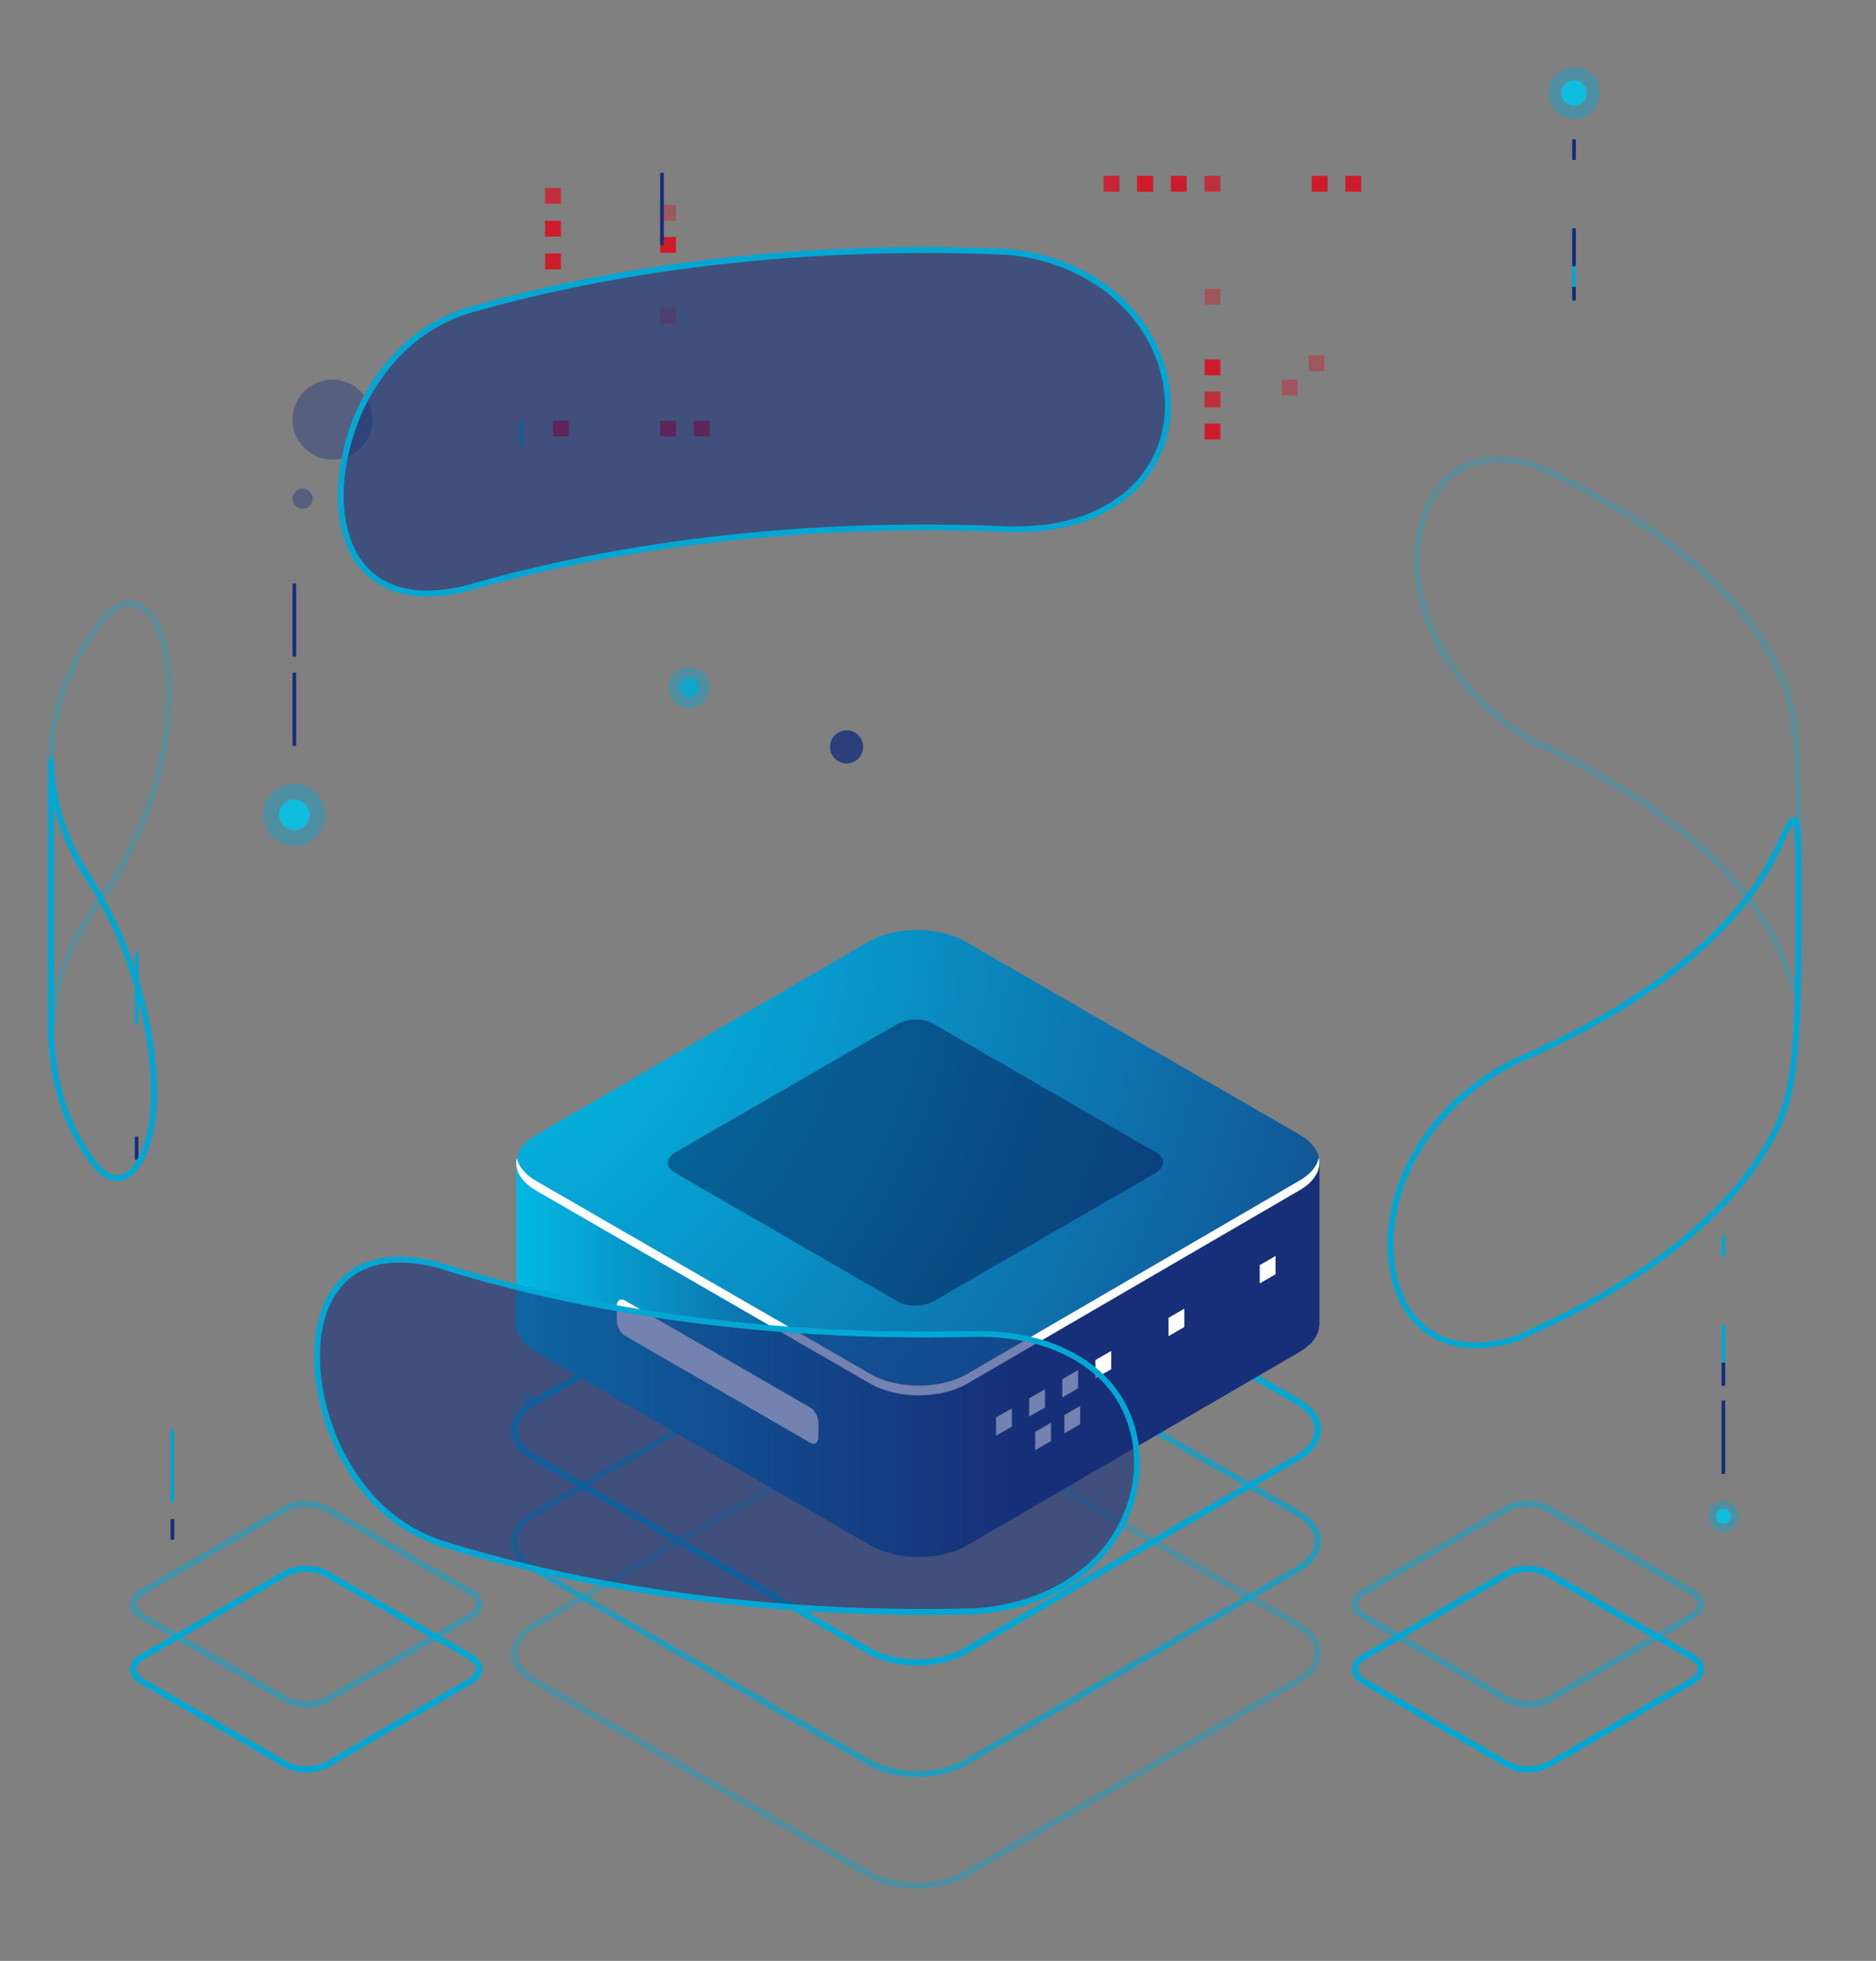 <?xml version="1.0" encoding="UTF-8"?> <svg xmlns="http://www.w3.org/2000/svg" width="2056" height="2148" viewBox="0 0 2056 2148" fill="none"><rect x="0" y="0" width="2056" height="2148" fill="#808080" stroke="none"/> <path opacity="0.8" d="M1226.74 192.656H1209.38V210.015H1226.74V192.656Z" fill="#CE1B2A"></path> <path d="M1263.64 192.656H1246.29V210.015H1263.64V192.656Z" fill="#CE1B2A"></path> <path opacity="0.4" d="M1226.74 192.656H1209.38V210.015H1226.74V192.656Z" fill="#CE1B2A"></path> <path d="M1263.64 192.656H1246.29V210.015H1263.64V192.656Z" fill="#CE1B2A"></path> <path d="M1300.57 192.656H1283.21V210.015H1300.57V192.656Z" fill="#CE1B2A"></path> <path opacity="0.8" d="M1337.49 192.656H1320.13V210.015H1337.49V192.656Z" fill="#CE1B2A"></path> <path d="M1454.95 192.656H1437.59V210.015H1454.95V192.656Z" fill="#CE1B2A"></path> <path opacity="0.4" d="M1337.49 316.314H1320.13V333.672H1337.49V316.314Z" fill="#CE1B2A"></path> <path d="M1337.49 393.722H1320.13V411.081H1337.49V393.722Z" fill="#CE1B2A"></path> <path opacity="0.8" d="M1337.49 428.877H1320.13V446.235H1337.49V428.877Z" fill="#CE1B2A"></path> <path d="M1337.49 464.012H1320.13V481.371H1337.49V464.012Z" fill="#CE1B2A"></path> <path opacity="0.4" d="M1422.02 415.972H1404.66V433.331H1422.02V415.972Z" fill="#CE1B2A"></path> <path opacity="0.4" d="M1451.39 389.268H1434.03V406.627H1451.39V389.268Z" fill="#CE1B2A"></path> <path d="M1491.87 192.656H1474.51V210.015H1491.87V192.656Z" fill="#CE1B2A"></path> <path d="M777.76 460.671H760.402V478.03H777.76V460.671Z" fill="#CE1B2A"></path> <path d="M740.836 460.671H723.477V478.03H740.836V460.671Z" fill="#CE1B2A"></path> <path d="M614.732 277.699H597.373V295.058H614.732V277.699Z" fill="#CE1B2A"></path> <path d="M614.732 241.809H597.373V259.168H614.732V241.809Z" fill="#CE1B2A"></path> <path opacity="0.8" d="M614.732 205.918H597.373V223.276H614.732V205.918Z" fill="#CE1B2A"></path> <path d="M623.402 460.671H606.043V478.03H623.402V460.671Z" fill="#CE1B2A"></path> <path opacity="0.4" d="M740.836 337.013H723.477V354.372H740.836V337.013Z" fill="#CE1B2A"></path> <path d="M740.836 259.605H723.477V276.964H740.836V259.605Z" fill="#CE1B2A"></path> <path opacity="0.4" d="M740.836 224.45H723.477V241.809H740.836V224.45Z" fill="#CE1B2A"></path> <path d="M727.514 189.315H723.477V268.513H727.514V189.315Z" fill="#172F78"></path> <path d="M573.154 460.671H569.118V486.043H573.154V460.671Z" fill="#03A7D3"></path> <path d="M190.985 1566.24H186.949V1645.44H190.985V1566.24Z" fill="#03A7D3"></path> <path d="M190.985 1663.99H186.949V1686.62H190.985V1663.99Z" fill="#172F78"></path> <path d="M1727.04 152.569H1723V175.197H1727.04V152.569Z" fill="#172F78"></path> <path d="M1727.04 249.961H1723V329.159H1727.04V249.961Z" fill="#172F78"></path> <path d="M1727.04 291.538H1723V314.166H1727.04V291.538Z" fill="#03A7D3"></path> <path d="M1890.76 1353.7H1886.73V1376.33H1890.76V1353.7Z" fill="#03A7D3"></path> <path d="M1890.76 1451.09H1886.73V1515.3H1890.76V1451.09Z" fill="#03A7D3"></path> <path d="M1890.76 1492.65H1886.73V1518.02H1890.76V1492.65Z" fill="#172F78"></path> <path d="M1890.76 1534.23H1886.73V1614.56H1890.76V1534.23Z" fill="#172F78"></path> <path d="M151.735 1245.03H147.698V1270.41H151.735V1245.03Z" fill="#172F78"></path> <path d="M151.735 1043.45H147.698V1122.65H151.735V1043.45Z" fill="#03A7D3"></path> <path d="M324.605 736.76H320.569V817.071H324.605V736.76Z" fill="#172F78"></path> <path d="M324.605 638.991H320.569V719.302H324.605V638.991Z" fill="#172F78"></path> <path opacity="0.4" d="M342.64 546.232C342.64 548.415 341.993 550.548 340.78 552.363C339.567 554.178 337.844 555.592 335.827 556.428C333.811 557.263 331.592 557.481 329.451 557.056C327.311 556.63 325.344 555.579 323.801 554.036C322.258 552.492 321.207 550.526 320.781 548.385C320.355 546.244 320.573 544.026 321.409 542.009C322.244 539.993 323.658 538.269 325.473 537.056C327.288 535.844 329.422 535.197 331.604 535.197C334.531 535.197 337.338 536.359 339.408 538.429C341.477 540.498 342.64 543.305 342.64 546.232Z" fill="#172F78"></path> <path opacity="0.4" d="M408.058 459.677C408.058 468.329 405.492 476.786 400.686 483.98C395.879 491.174 389.047 496.781 381.054 500.092C373.06 503.403 364.265 504.269 355.779 502.581C347.294 500.893 339.499 496.727 333.381 490.609C327.263 484.491 323.097 476.697 321.409 468.211C319.721 459.726 320.588 450.93 323.899 442.937C327.21 434.943 332.816 428.111 340.01 423.305C347.204 418.498 355.662 415.932 364.313 415.932C375.915 415.932 387.042 420.541 395.246 428.745C403.449 436.949 408.058 448.075 408.058 459.677Z" fill="#172F78"></path> <path opacity="0.8" d="M945.979 818.165C945.983 821.761 944.92 825.277 942.925 828.269C940.929 831.261 938.091 833.593 934.769 834.971C931.448 836.349 927.792 836.711 924.265 836.01C920.737 835.31 917.497 833.578 914.954 831.036C912.411 828.493 910.68 825.253 909.979 821.725C909.279 818.198 909.64 814.542 911.018 811.221C912.396 807.899 914.729 805.061 917.721 803.065C920.712 801.07 924.229 800.007 927.825 800.011C932.638 800.016 937.253 801.93 940.656 805.334C944.059 808.737 945.974 813.352 945.979 818.165Z" fill="#172F78"></path> <path opacity="0.4" d="M755.232 775.772C767.576 775.772 777.582 765.766 777.582 753.423C777.582 741.079 767.576 731.073 755.232 731.073C742.889 731.073 732.883 741.079 732.883 753.423C732.883 765.766 742.889 775.772 755.232 775.772Z" fill="#03A7D3"></path> <path opacity="0.8" d="M755.232 764.398C761.294 764.398 766.208 759.484 766.208 753.422C766.208 747.36 761.294 742.446 755.232 742.446C749.17 742.446 744.256 747.36 744.256 753.422C744.256 759.484 749.17 764.398 755.232 764.398Z" fill="#03A7D3"></path> <path opacity="0.4" d="M587.69 1533.31C587.69 1534.65 587.291 1535.96 586.545 1537.08C585.8 1538.2 584.739 1539.06 583.499 1539.58C582.259 1540.09 580.895 1540.22 579.579 1539.96C578.263 1539.7 577.055 1539.05 576.108 1538.1C575.16 1537.15 574.516 1535.94 574.257 1534.62C573.997 1533.3 574.134 1531.94 574.651 1530.7C575.167 1529.46 576.039 1528.41 577.157 1527.66C578.274 1526.92 579.587 1526.53 580.929 1526.53C581.819 1526.53 582.699 1526.71 583.521 1527.05C584.342 1527.39 585.088 1527.89 585.717 1528.52C586.345 1529.15 586.842 1529.89 587.181 1530.72C587.519 1531.54 587.692 1532.42 587.69 1533.31Z" fill="#03A7D3"></path> <path opacity="0.6" d="M511.017 340.712C661.758 296.967 840.097 272.371 1030.43 273.921C1055.53 274.12 1080.39 274.783 1105.01 275.91C1272.04 291.161 1331.57 467.671 1230.82 544.88C1184.57 580.333 1128.81 579.955 1105.01 579.796C1080.41 578.709 1055.55 578.046 1030.43 577.808C840.097 576.237 661.758 600.853 511.017 644.598C358.806 681.662 349.818 526.984 403.048 432.377C420.943 400.562 454.209 358.806 511.017 340.692V340.712Z" fill="#172F78"></path> <path d="M468.207 653.466C427.923 653.466 405.076 636.246 392.33 619.445C355.684 571.087 369.006 486.222 400.145 430.806C418.338 398.474 452.161 356.062 509.964 337.609C666.112 292.294 846.062 268.95 1030.39 270.68C1055.28 270.879 1080.41 271.535 1105.09 272.669C1189.06 280.364 1256.67 331.465 1277.32 403.008C1293.41 458.683 1276.33 514.04 1232.73 547.445C1185.58 583.574 1129.07 583.236 1104.93 583.037C1080.2 581.924 1055.22 581.267 1030.33 581.049C846.658 579.697 667.385 602.603 511.873 647.72C497.597 651.361 482.939 653.29 468.207 653.466ZM511.952 343.833C456.277 361.729 423.469 402.69 405.871 433.987C375.727 487.554 362.584 569.377 397.56 615.508C419.909 644.995 458.862 653.963 510.222 641.456C666.112 596.2 846.161 572.956 1030.39 574.646C1055.28 574.845 1080.41 575.521 1105.09 576.634C1128.43 576.754 1183.39 577.151 1228.77 542.394C1270.21 510.58 1286.43 457.947 1271.08 404.917C1251.2 335.959 1185.82 286.627 1104.65 279.21C1080.2 278.137 1055.14 277.48 1030.33 277.222C846.619 275.83 667.385 298.736 511.912 343.833H511.952Z" fill="#03A7D3"></path> <path d="M1005.07 1824.45C985.349 1824.45 965.604 1820.12 950.592 1811.43L584.131 1599.86C568.92 1591.07 560.548 1579.22 560.548 1566.42C560.548 1553.61 568.92 1541.76 584.131 1532.99L948.643 1321.03C978.708 1303.67 1027.6 1303.67 1057.67 1321.03L1424.11 1532.59C1439.32 1541.38 1447.69 1553.25 1447.69 1566.04C1447.69 1578.82 1439.32 1590.7 1424.11 1599.46L1059.6 1811.43C1044.56 1820.1 1024.82 1824.45 1005.07 1824.45ZM1003.09 1314.73C984.593 1314.73 966.082 1318.7 952.004 1326.94L587.551 1538.88C574.527 1546.39 567.369 1556.18 567.369 1566.42C567.369 1576.66 574.527 1586.44 587.531 1593.96L953.992 1805.46C982.148 1821.73 1028 1821.73 1056.18 1805.46L1420.71 1593.58C1433.71 1586.06 1440.87 1576.28 1440.87 1566.04C1440.87 1555.8 1433.71 1546.02 1420.71 1538.5L1054.25 1326.94C1040.17 1318.78 1021.66 1314.73 1003.15 1314.73H1003.09Z" fill="#03A7D3"></path> <path opacity="0.7" d="M1005.07 1946.64C985.349 1946.64 965.604 1942.3 950.592 1933.61L584.131 1722.05C568.92 1713.26 560.548 1701.39 560.548 1688.6C560.548 1675.82 568.92 1663.95 584.131 1655.16L948.643 1443.26C978.708 1425.9 1027.6 1425.9 1057.67 1443.26L1424.11 1654.82C1439.32 1663.59 1447.69 1675.46 1447.69 1688.25C1447.69 1701.03 1439.32 1712.92 1424.11 1721.69L1059.6 1933.65C1044.56 1942.32 1024.82 1946.64 1005.07 1946.64ZM1003.09 1436.91C984.593 1436.91 966.082 1440.89 952.004 1449.1L587.551 1661.11C574.527 1668.62 567.369 1678.4 567.369 1688.64C567.369 1698.88 574.527 1708.67 587.531 1716.16L953.992 1927.75C982.148 1944.01 1028 1944.01 1056.18 1927.75L1420.71 1715.79C1433.71 1708.29 1440.87 1698.51 1440.87 1688.25C1440.87 1677.99 1433.63 1668.26 1420.71 1660.73L1054.25 1449.14C1040.17 1441.01 1021.66 1436.95 1003.15 1436.95L1003.09 1436.91Z" fill="#03A7D3"></path> <path opacity="0.4" d="M1005.07 2068.88C985.349 2068.88 965.604 2064.55 950.592 2055.88L584.131 1844.3C568.92 1835.53 560.548 1823.66 560.548 1810.87C560.548 1798.09 568.92 1786.21 584.131 1777.43L948.643 1565.46C978.708 1548.12 1027.6 1548.1 1057.67 1565.46L1424.11 1777.05C1439.32 1785.82 1447.69 1797.69 1447.69 1810.47C1447.69 1823.26 1439.32 1835.13 1424.11 1843.92L1059.6 2055.88C1044.56 2064.55 1024.82 2068.88 1005.07 2068.88ZM1003.09 1559.16C984.593 1559.16 966.082 1563.14 952.004 1571.37L587.551 1783.33C574.527 1790.85 567.369 1800.63 567.369 1810.87C567.369 1821.11 574.527 1830.89 587.531 1838.39L953.992 2050.03C982.148 2066.28 1028 2066.3 1056.18 2050.03L1420.71 1838.01C1433.71 1830.5 1440.87 1820.71 1440.87 1810.47C1440.87 1800.23 1433.71 1790.45 1420.71 1782.95L1054.25 1571.37C1040.17 1563.24 1021.66 1559.16 1003.15 1559.16H1003.09Z" fill="#03A7D3"></path> <path d="M1446.08 1450.39V1274.7L1224 1304.39L1057.83 1208.33C1028.68 1191.49 981.392 1191.49 952.223 1208.33L926.373 1224.77L565.778 1272.87V1451.83H565.917C566.335 1462.52 573.473 1473.16 587.63 1481.35L954.092 1692.92C983.241 1709.76 1030.53 1709.76 1059.68 1692.92L1424.21 1480.96C1438.33 1472.8 1445.44 1462.21 1445.9 1451.53H1446.08V1450.39Z" fill="url(#paint0_linear_0_9)"></path> <path d="M1424.21 1242.89L1057.83 1031.32C1028.68 1014.48 981.392 1014.48 952.222 1031.32L587.63 1243.28C558.46 1260.13 558.46 1287.41 587.63 1304.25L954.091 1515.83C983.241 1532.65 1030.52 1532.65 1059.67 1515.83L1424.21 1303.85C1453.38 1287.03 1453.38 1259.73 1424.21 1242.89Z" fill="url(#paint1_radial_0_9)"></path> <path d="M1424.21 1293.21L1059.67 1505.21C1030.52 1522.06 983.241 1522.06 954.091 1505.21L587.63 1293.65C575.401 1286.57 568.362 1277.74 566.394 1268.48C563.67 1281.22 570.689 1294.5 587.63 1304.27L954.091 1515.85C983.241 1532.67 1030.52 1532.67 1059.67 1515.85L1424.21 1303.85C1441.15 1294.09 1448.07 1280.78 1445.44 1268.06C1443.57 1277.25 1436.44 1286.15 1424.21 1293.21Z" fill="white"></path> <path d="M1108.95 1562.72L1091.61 1572.74V1552.7L1108.95 1542.7V1562.72Z" fill="white"></path> <path d="M1145.26 1541.76L1127.9 1551.78V1531.76L1145.26 1521.74V1541.76Z" fill="white"></path> <path d="M1181.54 1520.8L1164.19 1530.83V1510.8L1181.54 1500.78V1520.8Z" fill="white"></path> <path d="M1151.86 1578.55L1134.52 1588.55V1568.52L1151.86 1558.5V1578.55Z" fill="white"></path> <path d="M1183.83 1560.09L1166.47 1570.1V1550.07L1183.83 1540.05V1560.09Z" fill="white"></path> <path d="M1297.96 1453.6L1280.61 1463.62V1443.57L1297.96 1433.57V1453.6Z" fill="white"></path> <path d="M1397.94 1395.87L1380.58 1405.89V1385.85L1397.94 1375.85V1395.87Z" fill="white"></path> <path d="M1217.83 1499.87L1200.49 1509.87V1489.84L1217.83 1479.82V1499.87Z" fill="white"></path> <path opacity="0.4" d="M985.189 1426.43L738.628 1284.11C728.686 1278.32 729.86 1268.2 741.432 1261.52L982.366 1122.33C993.938 1115.65 1011.44 1114.91 1021.46 1120.7L1268.02 1263.05C1277.96 1268.83 1276.79 1278.96 1265.21 1285.62L1024.28 1424.8C1012.71 1431.51 995.211 1432.22 985.189 1426.43Z" fill="#06033E"></path> <path d="M888.176 1580.52L684.723 1463.06C679.872 1460.26 675.935 1452.72 675.935 1446.26V1431.15C675.935 1424.66 679.912 1421.7 684.723 1424.51L888.176 1541.96C893.028 1544.76 896.965 1552.3 896.965 1558.76V1573.87C896.965 1580.36 893.028 1583.32 888.176 1580.52Z" fill="white"></path> <path opacity="0.6" d="M1069.56 1461.93C1045.56 1462.56 1021.36 1462.79 996.941 1462.6C805.857 1461.03 628.85 1433.29 481.092 1386.81C333.514 1347.38 324.606 1501.79 376.105 1597.18C412.791 1665.08 462.421 1683.69 481.092 1690.63C628.85 1737.14 805.857 1764.88 996.941 1766.43C1021.33 1766.63 1045.54 1766.4 1069.56 1765.75C1242.97 1752.97 1288.28 1586.44 1207.33 1508.69C1184.71 1487 1142.45 1461.27 1069.56 1461.87V1461.93Z" fill="#172F78"></path> <g opacity="0.3"> <path d="M1967.46 1090.79L1964.81 1085.54C1961.53 1078.66 1958.62 1071.61 1956.08 1064.43C1923.85 970.317 1829.68 884.975 1683.67 817.568C1582.26 759.905 1557.65 676.671 1551.78 643.524C1544.86 604.412 1552.72 548.996 1586.32 519.707C1610.92 498.292 1644.46 494.215 1686.04 507.617C1834.01 575.938 1929.38 662.573 1962.17 758.334C1969.05 785.376 1974.44 806.533 1974.49 902.055V1064.09C1974.49 1078.29 1974.49 1079.14 1970.52 1085.76L1967.46 1090.79ZM1558.24 642.391C1563.93 674.622 1587.87 755.729 1686.69 811.782C1834.05 879.825 1929.42 966.479 1962.21 1062.32C1964.2 1067.81 1966.02 1072.42 1967.65 1076.24C1968.03 1072.23 1968.16 1068.2 1968.03 1064.17V902.055C1968.03 807.348 1962.66 786.549 1955.98 760.203C1923.85 666.41 1829.68 581.069 1683.71 513.642C1644.84 501.115 1613.4 504.754 1590.64 524.598C1558.94 552.217 1551.62 605.009 1558.24 642.371V642.391Z" fill="#03A7D3"></path> <path d="M59.254 1135.61L52.752 1135.37V831.448C52.752 828.723 52.752 826.019 52.911 823.295C54.78 772.949 73.948 723.677 109.898 676.85L111.27 675.438C118.19 668.598 127.635 659.233 137.418 657.841C150.461 655.852 162.113 662.553 171.101 676.89C200.927 724.75 198.322 861.81 115.167 984.534C66.591 1050.31 63.35 1087.95 59.254 1135.61ZM141.593 664.124C140.502 664.127 139.412 664.207 138.332 664.363C130.697 665.476 122.107 673.967 115.843 680.171L114.77 681.244C79.953 726.639 61.222 774.699 59.413 823.653C59.313 826.298 59.254 828.922 59.254 831.607V1084.15C65.477 1054.62 78.302 1023.53 109.858 980.756C191.383 860.438 194.584 726.719 165.533 680.33C160.801 672.694 152.887 664.124 141.593 664.124Z" fill="#03A7D3"></path> </g> <path d="M128.47 1293.75C120.516 1293.75 109.958 1289.49 98.425 1273.75C58.896 1219.72 55.058 1167.05 52.692 1135.57V831.348H59.254C59.254 877.26 74.226 922.556 103.734 966.022C168.576 1073.34 176.231 1179.12 170.564 1224.85C165.891 1262.31 151.953 1288.48 134.157 1293.05C132.298 1293.52 130.387 1293.76 128.47 1293.75ZM59.254 884.438V1135.37C61.501 1165.92 65.219 1217.41 103.675 1269.95C110.495 1279.27 121.013 1289.83 132.526 1286.75C147.459 1282.89 159.847 1258.28 164.102 1224.06C169.669 1179.24 162.113 1075.22 98.266 969.661C80.291 943.803 67.08 914.942 59.254 884.438Z" fill="#03A7D3"></path> <path d="M1013.6 1769.01H996.901C811.881 1767.5 633.184 1741.18 480.117 1693.08C460.949 1685.9 410.524 1666.97 373.241 1597.99C342.481 1541.01 329.954 1454.83 367.276 1407.58C383.7 1386.77 416.986 1365.55 481.867 1382.93C634.457 1430.95 812.517 1457.1 996.861 1458.61C1021.04 1458.79 1045.44 1458.61 1069.36 1457.95C1143.37 1457.69 1186.36 1483.58 1209.42 1505.67C1247.32 1542.04 1259.45 1599.88 1240.3 1653.09C1216.44 1719.13 1152.81 1762.19 1069.64 1768.32C1051.22 1768.78 1032.41 1769.01 1013.6 1769.01ZM437.725 1382.99C409.609 1382.99 387.399 1392.59 372.426 1411.54C336.774 1456.7 349.182 1539.69 378.968 1594.83C415.057 1661.68 463.852 1679.97 482.225 1686.85C634.536 1734.77 812.577 1760.94 996.961 1762.41C1021.24 1762.59 1045.62 1762.41 1069.46 1761.74C1149.77 1755.77 1211.47 1714.33 1234.34 1650.78C1252.61 1600 1241.12 1544.84 1205.07 1510.28C1183.19 1489.25 1142.31 1464.33 1072 1464.33H1069.62C1045.62 1464.99 1021.16 1465.23 996.901 1465.01C811.881 1463.5 633.184 1437.17 480.117 1389.07C466.309 1385.22 452.059 1383.17 437.725 1382.99Z" fill="#03A7D3"></path> <path d="M1617.46 1476.92C1587.89 1476.92 1563.36 1466.1 1546.16 1445.11C1512.97 1404.56 1512.17 1330.99 1544.29 1270.13C1580.48 1201.55 1636.71 1171.64 1657.88 1160.39C1809.44 1095.43 1910.19 1011.75 1949.82 918.28C1953.08 910.938 1956.92 903.864 1961.29 897.124L1962.11 895.931L1969.47 894.956L1970.34 897.462C1972.96 904.858 1974.06 907.921 1974.32 944.308V1037.76C1973.48 1169.67 1965.71 1193.81 1955.84 1224.35C1915.52 1319.76 1813.42 1404.62 1660.69 1470.16C1646.68 1474.47 1632.12 1476.74 1617.46 1476.92ZM1965.31 902.85C1961.76 908.671 1958.57 914.707 1955.77 920.925C1915.52 1015.87 1813.42 1100.74 1660.69 1166.25C1640.25 1177.15 1585.31 1206.38 1550.03 1273.17C1519.09 1331.79 1519.57 1402.41 1551.19 1440.97C1567.65 1461.09 1599.62 1481.43 1658.56 1464.03C1809.44 1399.33 1910.19 1315.64 1949.82 1222.17C1959.4 1192.34 1967.04 1168.72 1967.87 1037.8V944.348C1967.62 915.019 1966.9 908.159 1965.31 902.85Z" fill="#03A7D3"></path> <path d="M1674.84 1941.65C1666.32 1941.78 1657.9 1939.72 1650.39 1935.68L1492.53 1844.53C1485.35 1840.4 1481.41 1834.69 1481.41 1828.45C1481.41 1822.2 1485.39 1816.52 1492.53 1812.36L1649.61 1721.07C1663.33 1713.12 1684.81 1713.12 1698.51 1721.07L1856.36 1812.22C1863.54 1816.36 1867.5 1822.16 1867.5 1828.29C1867.5 1834.41 1863.52 1840.22 1856.36 1844.4L1699.28 1935.68C1691.78 1939.73 1683.37 1941.78 1674.84 1941.65ZM1674.01 1721.95C1666.68 1721.8 1659.44 1723.54 1652.97 1726.98L1495.89 1818.27C1490.92 1821.15 1488.17 1824.75 1488.17 1828.45C1488.17 1832.15 1490.92 1835.77 1495.89 1838.63L1653.75 1929.78C1665.34 1936.46 1684.21 1936.48 1695.82 1929.78L1852.9 1838.47C1857.9 1835.59 1860.64 1831.97 1860.64 1828.27C1860.64 1824.57 1857.9 1820.97 1852.92 1818.11L1695.07 1726.98C1688.59 1723.53 1681.34 1721.8 1674.01 1721.95Z" fill="#03A7D3"></path> <path d="M336.039 1941.65C327.518 1941.77 319.106 1939.72 311.601 1935.68L153.723 1844.57C146.545 1840.44 142.588 1834.63 142.588 1828.49C142.588 1822.34 146.565 1816.56 153.723 1812.4L310.806 1721.11C324.526 1713.16 346.001 1713.16 359.701 1721.11L517.559 1812.26C524.737 1816.4 528.694 1822.2 528.694 1828.33C528.694 1834.45 524.718 1840.26 517.559 1844.44L360.476 1935.72C352.97 1939.75 344.557 1941.79 336.039 1941.65ZM335.204 1721.95C327.873 1721.81 320.629 1723.56 314.166 1727.02L157.083 1818.31C152.092 1821.19 149.348 1824.79 149.348 1828.49C149.348 1832.19 152.092 1835.81 157.063 1838.67L314.922 1929.82C326.534 1936.52 345.404 1936.52 357.016 1929.82L514.099 1838.51C519.09 1835.63 521.834 1832.01 521.834 1828.31C521.834 1824.61 519.09 1821.01 514.119 1818.15L356.261 1727.02C349.79 1723.56 342.541 1721.81 335.204 1721.95Z" fill="#03A7D3"></path> <g opacity="0.5"> <path d="M1674.85 1870.5C1666.32 1870.64 1657.9 1868.59 1650.39 1864.54L1492.53 1773.41C1485.37 1769.25 1481.41 1763.47 1481.41 1757.32C1481.41 1751.18 1485.39 1745.39 1492.53 1741.24L1649.61 1649.93C1663.33 1641.98 1684.81 1641.98 1698.51 1649.93L1856.37 1741.06C1863.54 1745.21 1867.5 1751 1867.5 1757.16C1867.5 1763.33 1863.52 1769.09 1856.37 1773.23L1699.28 1864.54C1691.78 1868.58 1683.37 1870.64 1674.85 1870.5ZM1674.01 1650.83C1666.68 1650.68 1659.44 1652.41 1652.97 1655.86L1495.89 1747.14C1490.9 1750.03 1488.17 1753.64 1488.17 1757.34C1488.17 1761.04 1490.92 1764.64 1495.89 1767.52L1653.75 1858.65C1665.34 1865.35 1684.21 1865.35 1695.82 1858.65L1852.91 1767.36C1857.9 1764.48 1860.64 1760.86 1860.64 1757.18C1860.64 1753.51 1857.9 1749.87 1852.93 1746.98L1695.07 1655.86C1688.59 1652.41 1681.34 1650.68 1674.01 1650.83Z" fill="#03A7D3"></path> <path d="M336.039 1870.5C327.516 1870.64 319.101 1868.59 311.601 1864.54L153.723 1773.43C146.545 1769.27 142.608 1763.49 142.588 1757.34C142.568 1751.2 146.565 1745.41 153.723 1741.26L310.806 1649.95C324.526 1642 346.001 1642 359.701 1649.95L517.559 1741.08C524.737 1745.23 528.694 1751.02 528.694 1757.18C528.694 1763.35 524.718 1769.11 517.559 1773.25L360.476 1864.56C352.972 1868.59 344.559 1870.64 336.039 1870.5ZM335.224 1650.82C327.889 1650.67 320.639 1652.4 314.166 1655.86L157.083 1747.14C152.092 1750.03 149.348 1753.64 149.348 1757.34C149.348 1761.04 152.092 1764.64 157.063 1767.52L314.922 1858.65C326.534 1865.35 345.404 1865.35 357.016 1858.65L514.1 1767.36C519.09 1764.48 521.834 1760.86 521.834 1757.18C521.834 1753.51 519.09 1749.87 514.119 1746.98L356.261 1655.86C349.787 1652.41 342.537 1650.68 335.204 1650.82H335.224Z" fill="#03A7D3"></path> </g> <path opacity="0.4" d="M356.757 892.531C356.757 899.291 354.753 905.9 350.997 911.52C347.241 917.141 341.903 921.522 335.657 924.109C329.412 926.697 322.539 927.373 315.909 926.055C309.278 924.736 303.188 921.48 298.408 916.7C293.627 911.92 290.372 905.829 289.053 899.199C287.734 892.569 288.411 885.696 290.998 879.451C293.585 873.205 297.966 867.867 303.587 864.111C309.208 860.355 315.817 858.35 322.577 858.35C331.642 858.35 340.336 861.951 346.746 868.362C353.156 874.772 356.757 883.466 356.757 892.531Z" fill="#03A7D3"></path> <path opacity="0.8" d="M339.379 892.531C339.383 895.855 338.401 899.105 336.557 901.871C334.714 904.637 332.091 906.793 329.021 908.068C325.951 909.343 322.572 909.678 319.312 909.032C316.051 908.386 313.056 906.788 310.704 904.439C308.352 902.09 306.75 899.096 306.1 895.836C305.45 892.576 305.782 889.197 307.053 886.126C308.324 883.054 310.477 880.429 313.241 878.582C316.004 876.735 319.254 875.749 322.577 875.749C327.03 875.749 331.301 877.516 334.451 880.663C337.602 883.81 339.374 888.078 339.379 892.531Z" fill="#01C8EF"></path> <path opacity="0.4" d="M1905.54 1661.05C1905.54 1664.37 1904.55 1667.62 1902.71 1670.38C1900.86 1673.14 1898.24 1675.3 1895.17 1676.57C1892.1 1677.84 1888.72 1678.17 1885.46 1677.52C1882.2 1676.88 1879.21 1675.28 1876.86 1672.93C1874.51 1670.58 1872.91 1667.58 1872.26 1664.32C1871.61 1661.06 1871.94 1657.69 1873.21 1654.62C1874.48 1651.55 1876.64 1648.92 1879.4 1647.08C1882.16 1645.23 1885.41 1644.24 1888.74 1644.24C1893.19 1644.24 1897.47 1646.01 1900.62 1649.16C1903.77 1652.32 1905.54 1656.59 1905.54 1661.05Z" fill="#03A7D3"></path> <path opacity="0.8" d="M1888.74 1669.3C1893.29 1669.3 1896.99 1665.6 1896.99 1661.05C1896.99 1656.49 1893.29 1652.79 1888.74 1652.79C1884.18 1652.79 1880.48 1656.49 1880.48 1661.05C1880.48 1665.6 1884.18 1669.3 1888.74 1669.3Z" fill="#01C8EF"></path> <path opacity="0.4" d="M1753.41 101.945C1753.41 107.557 1751.74 113.043 1748.62 117.709C1745.51 122.375 1741.07 126.012 1735.89 128.159C1730.71 130.307 1725 130.869 1719.5 129.774C1713.99 128.679 1708.94 125.977 1704.97 122.008C1701 118.04 1698.3 112.984 1697.2 107.48C1696.11 101.976 1696.67 96.271 1698.82 91.086C1700.96 85.902 1704.6 81.47 1709.27 78.352C1713.93 75.234 1719.42 73.57 1725.03 73.57C1728.76 73.57 1732.45 74.304 1735.89 75.73C1739.33 77.156 1742.46 79.246 1745.1 81.881C1747.73 84.516 1749.82 87.644 1751.25 91.086C1752.67 94.529 1753.41 98.219 1753.41 101.945Z" fill="#03A7D3"></path> <path opacity="0.8" d="M1738.97 101.945C1738.97 104.698 1738.15 107.389 1736.62 109.678C1735.1 111.967 1732.92 113.751 1730.38 114.805C1727.83 115.858 1725.04 116.134 1722.34 115.597C1719.64 115.06 1717.16 113.734 1715.21 111.787C1713.26 109.841 1711.94 107.361 1711.4 104.661C1710.86 101.961 1711.14 99.162 1712.19 96.619C1713.25 94.076 1715.03 91.902 1717.32 90.372C1719.61 88.843 1722.3 88.027 1725.05 88.027C1728.74 88.027 1732.28 89.493 1734.89 92.103C1737.5 94.713 1738.97 98.254 1738.97 101.945Z" fill="#01C8EF"></path> <defs> <linearGradient id="paint0_linear_0_9" x1="512.827" y1="1450.57" x2="1133.6" y2="1450.57" gradientUnits="userSpaceOnUse"> <stop stop-color="#01C8EF"></stop> <stop offset="0.13" stop-color="#04B1DD"></stop> <stop offset="0.55" stop-color="#0E6BA7"></stop> <stop offset="0.85" stop-color="#154085"></stop> <stop offset="1" stop-color="#172F78"></stop> </linearGradient> <radialGradient id="paint1_radial_0_9" cx="0" cy="0" r="1" gradientUnits="userSpaceOnUse" gradientTransform="translate(402.749 985.09) scale(1386.31 1386.31)"> <stop stop-color="#01C8EF"></stop> <stop offset="0.14" stop-color="#03BAE4"></stop> <stop offset="0.4" stop-color="#0895C8"></stop> <stop offset="0.76" stop-color="#115A9A"></stop> <stop offset="1" stop-color="#172F78"></stop> </radialGradient> </defs> </svg> 